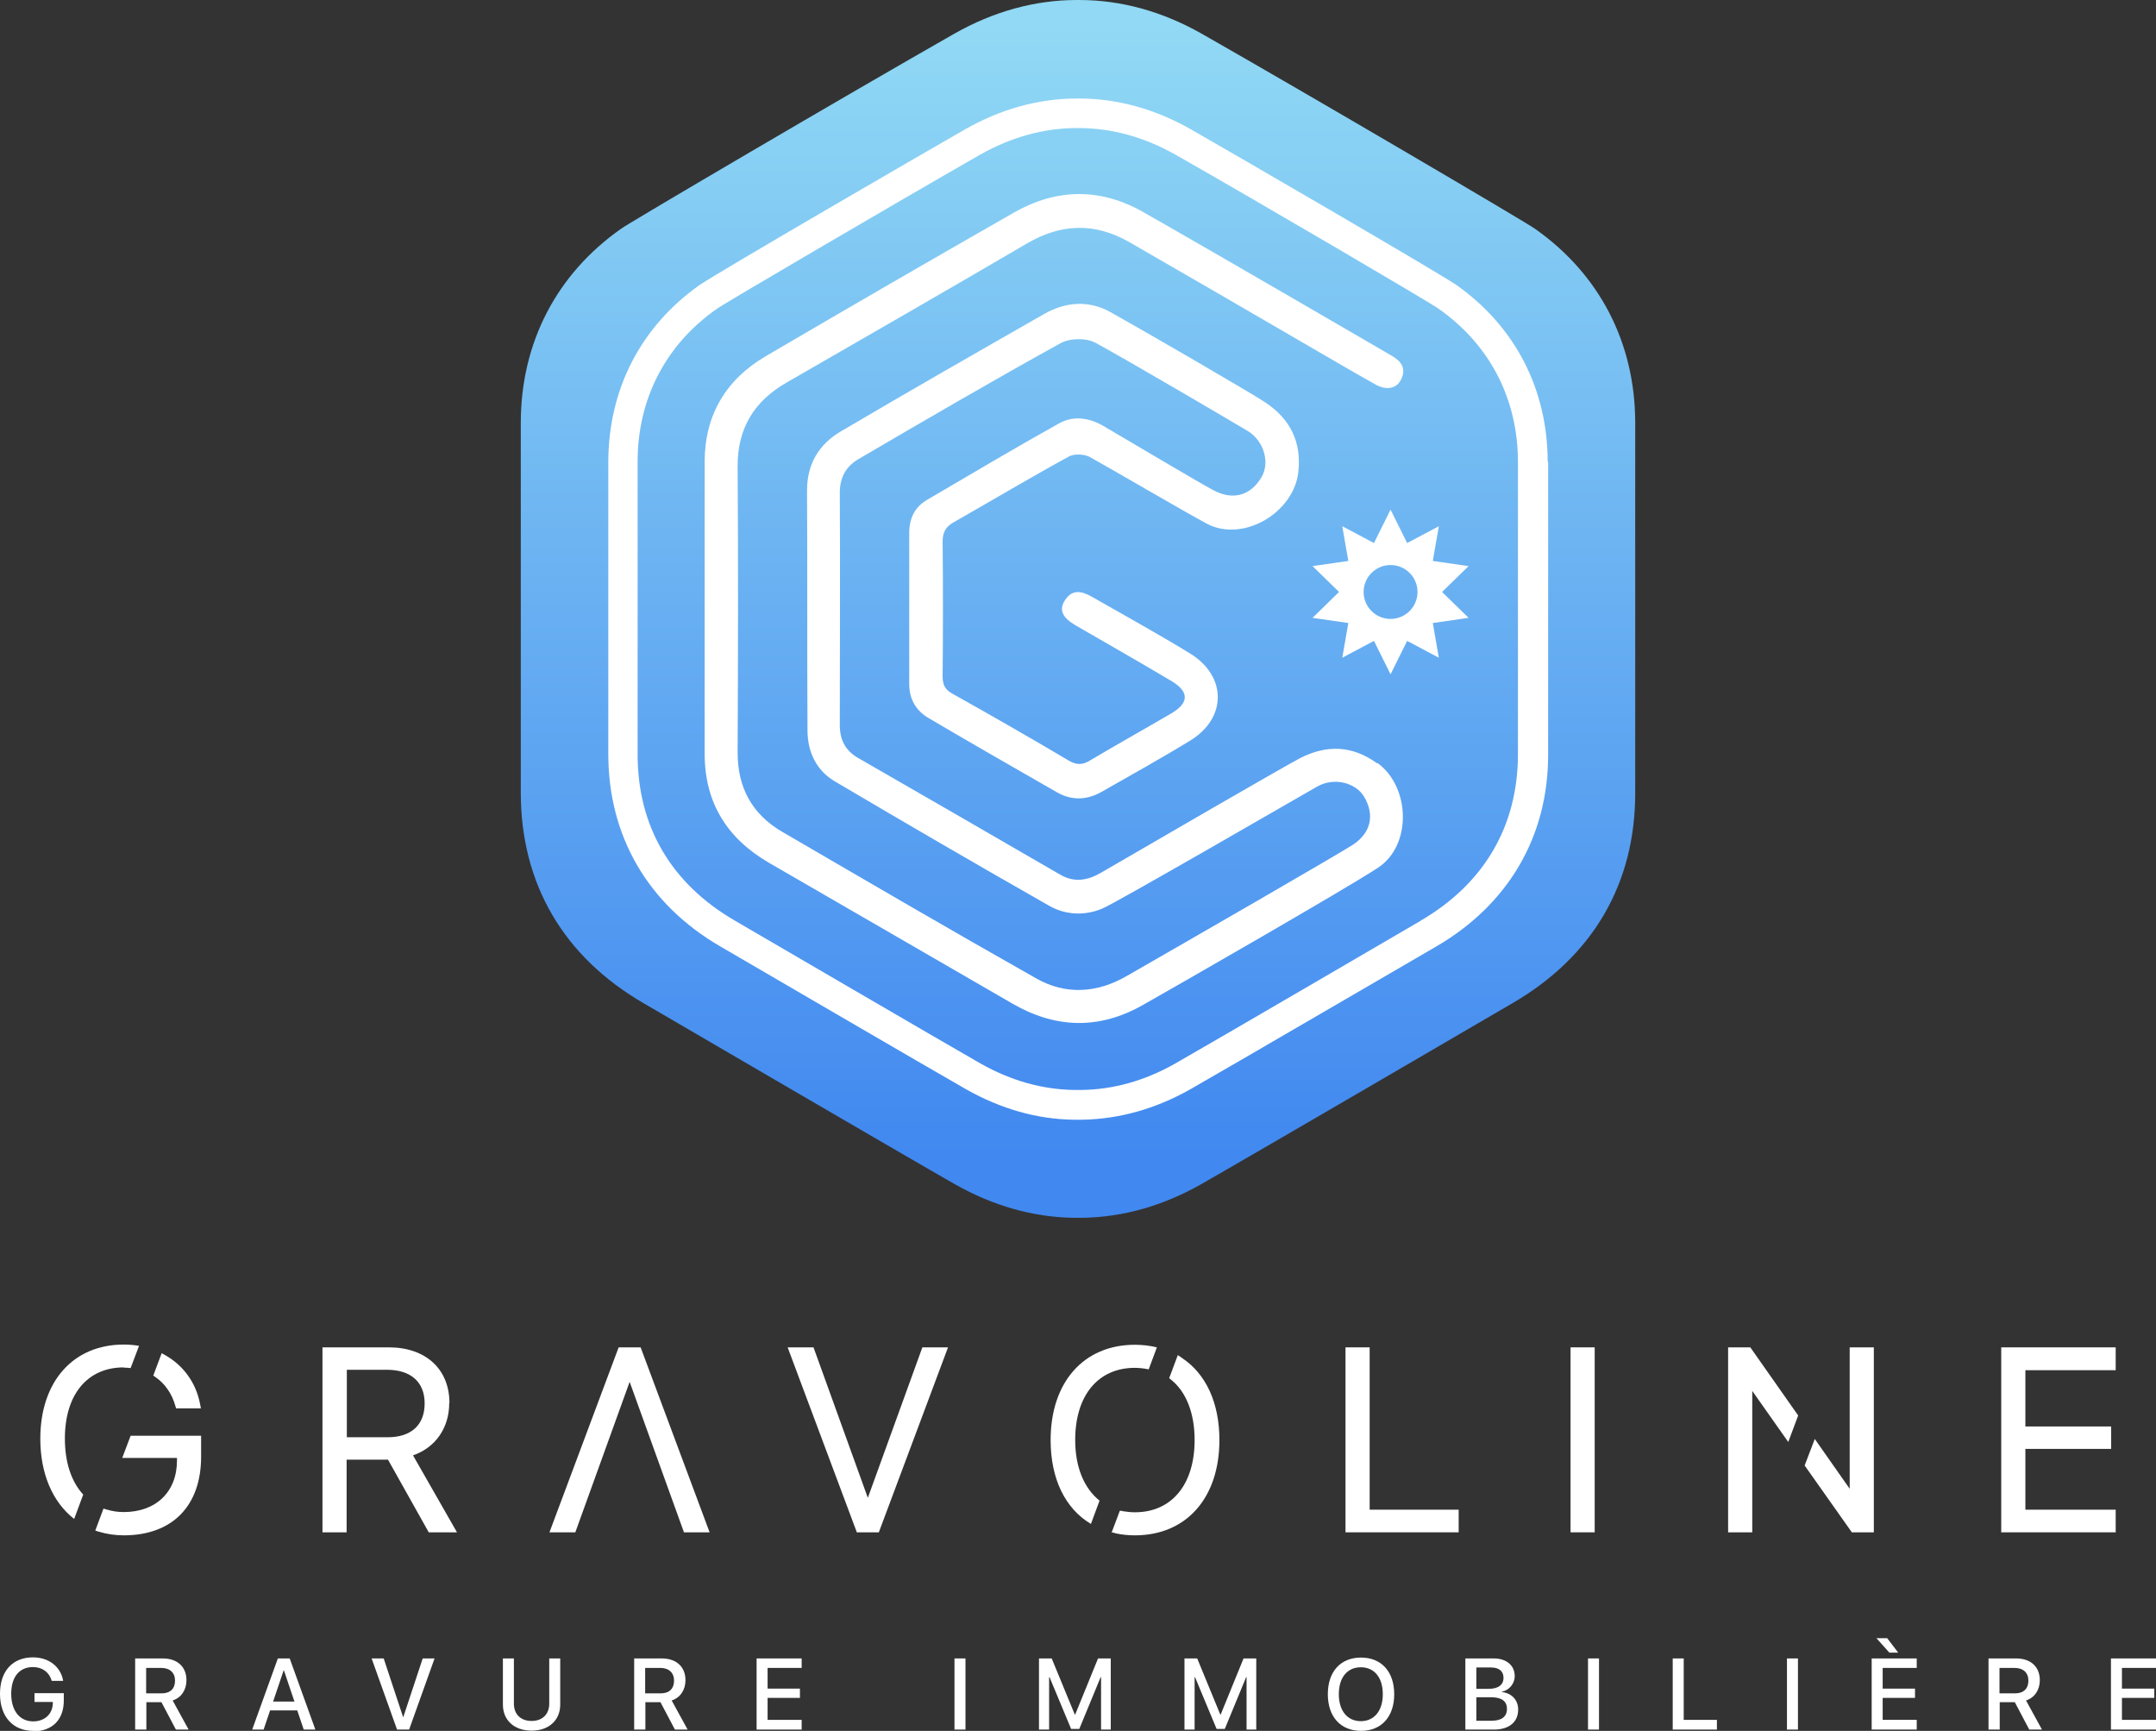 <?xml version="1.0" encoding="UTF-8"?>
<svg id="Calque_2" data-name="Calque 2" xmlns="http://www.w3.org/2000/svg" xmlns:xlink="http://www.w3.org/1999/xlink" viewBox="0 0 100.02 80.29">
  <rect x="0" y="0" width="100.02" height="80.29" fill="#333333" stroke="none"/>
  <defs>
    <style>
      .cls-1 {
        fill: #fff;
      }

      .cls-2 {
        fill: url(#Dégradé_sans_nom_6);
      }
    </style>
    <linearGradient id="Dégradé_sans_nom_6" data-name="Dégradé sans nom 6" x1="50.01" y1="0" x2="50.01" y2="56.5" gradientUnits="userSpaceOnUse">
      <stop offset=".02" stop-color="#91d9f4"/>
      <stop offset=".95" stop-color="#4188f0"/>
    </linearGradient>
  </defs>
  <g id="Calque_1-2" data-name="Calque 1">
    <g>
      <g>
        <path class="cls-2" d="m75.86,19.59h0c-.01-3.7-1.66-6.87-4.64-8.97-.25-.21-10.63-6.3-15.46-9.05-1.83-1.04-3.75-1.57-5.7-1.57h-.1c-1.95,0-3.87.53-5.7,1.57-4.83,2.75-15.21,8.84-15.46,9.05-2.98,2.1-4.63,5.27-4.64,8.97,0,1.98,0,15.21,0,17.17,0,4.23,1.97,7.62,5.72,9.79,0,0,12.49,7.29,14.43,8.39,1.77,1,3.61,1.52,5.49,1.55.06,0,.12,0,.18,0h.06c.06,0,.12,0,.18,0,1.88-.03,3.72-.55,5.49-1.55,1.94-1.1,14.43-8.39,14.43-8.39,3.75-2.17,5.73-5.56,5.72-9.79,0-1.93,0-15.2,0-17.17Z"/>
        <g>
          <path class="cls-1" d="m71.8,21.41c-.01-3.37-1.52-6.28-4.25-8.2h0c-1.12-.74-10.27-6.05-12.32-7.22-1.66-.94-3.4-1.42-5.18-1.42h-.08c-1.78,0-3.52.48-5.18,1.42-2.05,1.17-11.2,6.48-12.32,7.22h0c-2.73,1.92-4.24,4.83-4.25,8.2,0,.85,0,4.26,0,7.56,0,2.73,0,5.3,0,6.01,0,3.81,1.84,6.98,5.21,8.93.4.23,9.89,5.77,11.41,6.63,1.6.9,3.27,1.38,4.99,1.4.05,0,.1,0,.15,0h.04s.02,0,.02,0c.07,0,.12,0,.17,0,1.71-.03,3.39-.5,4.99-1.4,1.52-.86,11.01-6.4,11.42-6.63,3.36-1.95,5.21-5.12,5.2-8.92,0-.68,0-12.7,0-13.56Zm-5.89,21.3s-9.87,5.76-11.4,6.63c-1.4.79-2.85,1.2-4.34,1.22-.05,0-.09,0-.14,0h-.05s-.09,0-.14,0c-1.48-.02-2.94-.43-4.34-1.22-1.53-.87-11.4-6.63-11.4-6.63-2.97-1.72-4.53-4.39-4.52-7.74,0-1.55,0-12,0-13.56,0-2.92,1.31-5.43,3.67-7.08.2-.17,8.4-4.97,12.21-7.15,1.45-.82,2.96-1.24,4.5-1.24h.08c1.54,0,3.05.42,4.5,1.24,3.82,2.17,12.02,6.98,12.21,7.15,2.36,1.66,3.66,4.16,3.67,7.08h0c0,1.56,0,12.04,0,13.56,0,3.34-1.56,6.02-4.52,7.74Z"/>
          <path class="cls-1" d="m63.89,35.41c-1.16-.84-2.35-.87-3.58-.24-.75.39-7.01,4.02-9.21,5.3-.63.37-1.25.49-1.92.1-3.12-1.81-6.24-3.61-9.37-5.41-.59-.34-.85-.84-.85-1.52,0-3.6.02-7.2,0-10.8,0-.71.31-1.22.86-1.54,3.11-1.82,6.23-3.64,9.38-5.38.43-.24,1.2-.25,1.62-.02,1.53.83,6.22,3.59,7.06,4.09.77.47,1.04,1.48.64,2.15-.49.83-1.29,1.08-2.19.62-.64-.33-4.23-2.47-5.14-3-.67-.39-1.4-.49-2.06-.12-2.06,1.15-4.08,2.35-6.11,3.54-.59.34-.84.87-.84,1.55,0,2.33,0,4.67,0,7,0,.71.32,1.24.9,1.58,1.97,1.16,3.96,2.3,5.95,3.44.68.39,1.38.37,2.06-.01,1.38-.79,2.78-1.56,4.13-2.39,1.7-1.04,1.7-2.98,0-4.03-1.5-.92-3.05-1.77-4.57-2.64-.46-.26-.91-.37-1.25.17-.28.44-.12.8.5,1.16,1.49.86,2.98,1.71,4.46,2.59.81.49.8,1,0,1.48-1.26.74-2.54,1.45-3.8,2.2-.35.21-.62.21-.98,0-1.79-1.06-3.59-2.09-5.41-3.11-.36-.2-.44-.44-.44-.82.02-2.08.02-4.16,0-6.23,0-.42.14-.68.49-.88,1.79-1.02,3.55-2.07,5.36-3.06.25-.14.72-.12.98.02.84.46,4.46,2.58,5.44,3.1,1.68.87,4.01-.51,4.23-2.39.16-1.42-.38-2.48-1.54-3.25-.71-.47-5.63-3.32-7.17-4.18-1-.56-2.08-.49-3.09.09-3.15,1.8-6.3,3.6-9.42,5.44-1.02.6-1.57,1.51-1.57,2.74.02,3.71,0,7.41.02,11.12,0,.99.4,1.86,1.26,2.37,3.3,1.95,6.62,3.88,9.96,5.78.76.43,1.65.47,2.47.12.7-.3,9.1-5.17,9.95-5.65.78-.45,1.8-.19,2.19.48.49.84.31,1.66-.52,2.21-.6.4-7.84,4.57-10.51,6.1-1.37.79-2.82.88-4.18.11-3.95-2.23-7.87-4.52-11.8-6.81-1.4-.82-2.07-2.06-2.06-3.7.02-4.41.03-8.83,0-13.24-.01-1.79.78-3.04,2.28-3.9,3.71-2.14,7.43-4.27,11.13-6.44,1.6-.94,3.17-.98,4.76-.07,2.61,1.5,5.22,3.02,7.82,4.53,1.19.69,2.38,1.39,3.59,2.07.53.3,1,.19,1.2-.23.25-.52,0-.85-.44-1.1-.07-.04-7.74-4.51-11.52-6.66-1.98-1.13-4.02-1.11-6,.02-3.85,2.2-7.69,4.42-11.51,6.66-1.84,1.08-2.83,2.71-2.84,4.88,0,2.27,0,4.54,0,6.81,0,2.25,0,4.5,0,6.75,0,2.28,1.04,3.93,2.98,5.06,3.76,2.18,7.53,4.35,11.29,6.53,2,1.16,4.02,1.22,6.04.08,1.59-.9,9.41-5.38,10.93-6.38,1.58-1.04,1.5-3.75-.03-4.86Z"/>
          <path class="cls-1" d="m66.47,26.02l.28-1.61-1.47.78-.77-1.55-.77,1.55-1.47-.78.28,1.61-1.66.24,1.23,1.2-1.23,1.2,1.66.24-.28,1.61,1.47-.78.77,1.55.77-1.55,1.47.78-.28-1.61,1.66-.24-1.23-1.2,1.23-1.2-1.66-.24Zm-1.96,2.69c-.69,0-1.25-.56-1.25-1.25s.56-1.25,1.25-1.25,1.25.56,1.25,1.25-.56,1.25-1.25,1.25Z"/>
        </g>
      </g>
      <g>
        <path class="cls-1" d="m5.74,63.44c.11,0,.22.01.32.02l.39-1.03c-.23-.04-.47-.06-.71-.06-2.35,0-3.87,1.72-3.87,4.37,0,1.62.57,2.94,1.57,3.72l.42-1.13c-.55-.6-.85-1.49-.85-2.6,0-2.04,1.04-3.3,2.73-3.3Z"/>
        <path class="cls-1" d="m8.13,65.2l.04.13h1.15l-.04-.21c-.19-.98-.77-1.78-1.62-2.26l-.16-.09-.39,1.04.09.06c.45.31.77.77.93,1.33Z"/>
        <path class="cls-1" d="m5.68,67.63h2.53v.12c0,1.45-.97,2.39-2.47,2.39-.28,0-.54-.04-.8-.12l-.14-.04-.38,1.02.16.05c.37.11.76.17,1.16.17,2.25,0,3.59-1.36,3.59-3.65v-.97h-3.27l-.39,1.03Z"/>
        <path class="cls-1" d="m20.85,65.08c0-1.57-1.1-2.58-2.81-2.58h-3.08v8.58h1.12v-3.37h1.92l1.89,3.37h1.31l-2.04-3.57c1.04-.36,1.68-1.27,1.68-2.43Zm-2.87,1.59h-1.89v-3.13h1.86c1.11,0,1.75.57,1.75,1.56s-.61,1.57-1.72,1.57Z"/>
        <polygon class="cls-1" points="40.26 69.48 37.74 62.5 36.54 62.5 39.75 71.08 40.77 71.08 43.98 62.5 42.79 62.5 40.26 69.48"/>
        <polygon class="cls-1" points="63.54 62.5 62.42 62.5 62.42 71.08 67.67 71.08 67.67 70.03 63.54 70.03 63.54 62.5"/>
        <rect class="cls-1" x="72.86" y="62.5" width="1.12" height="8.58"/>
        <polygon class="cls-1" points="98.15 63.56 98.15 62.5 92.84 62.5 92.84 71.08 98.15 71.08 98.15 70.03 93.96 70.03 93.96 67.21 97.94 67.21 97.94 66.17 93.96 66.17 93.96 63.56 98.15 63.56"/>
        <polygon class="cls-1" points="28.7 62.5 25.49 71.08 26.69 71.08 29.21 64.1 31.73 71.08 32.92 71.08 29.72 62.5 28.7 62.5"/>
        <path class="cls-1" d="m54.82,62.98l-.18-.12-.4,1.07.1.08c.7.57,1.08,1.56,1.08,2.79,0,2.06-1.06,3.35-2.77,3.35-.19,0-.37-.02-.56-.05l-.08-.02h-.06s-.38,1.01-.38,1.01h.06s.14.04.14.04c.28.06.58.09.88.09,2.38,0,3.92-1.73,3.92-4.42,0-1.72-.62-3.07-1.74-3.81Z"/>
        <path class="cls-1" d="m49.88,66.8c0-2.07,1.06-3.35,2.77-3.35.22,0,.44.03.64.07l.38-1.02c-.33-.08-.67-.12-1.02-.12-2.38,0-3.91,1.74-3.91,4.42,0,1.79.67,3.18,1.87,3.89l.4-1.08c-.72-.57-1.13-1.56-1.13-2.81Z"/>
        <polygon class="cls-1" points="80.17 62.5 80.17 71.08 81.29 71.08 81.29 64.52 82.96 66.89 83.42 65.66 81.2 62.5 80.17 62.5"/>
        <polygon class="cls-1" points="85.81 69.06 84.19 66.75 83.72 67.98 85.91 71.08 86.93 71.08 86.93 62.5 85.81 62.5 85.81 69.06"/>
      </g>
      <g>
        <path class="cls-1" d="m1.54,80.29c-.94,0-1.54-.66-1.54-1.72s.59-1.69,1.53-1.69c.73,0,1.29.43,1.4,1.09h-.53c-.12-.41-.45-.64-.87-.64-.63,0-1.01.46-1.01,1.24s.39,1.28,1.02,1.28c.53,0,.9-.34.91-.84v-.06h-.85v-.41h1.36v.34c0,.89-.53,1.43-1.42,1.43Z"/>
        <path class="cls-1" d="m6.78,80.23h-.51v-3.3h1.28c.68,0,1.1.39,1.1,1.01,0,.45-.24.81-.64.94l.74,1.35h-.59l-.67-1.27h-.7v1.27Zm0-1.68h.72c.4,0,.62-.22.62-.59s-.24-.59-.64-.59h-.7v1.19Z"/>
        <path class="cls-1" d="m13.79,79.34h-1.26l-.3.89h-.53l1.19-3.3h.55l1.19,3.3h-.54l-.3-.89Zm-1.13-.41h1l-.49-1.45h-.01l-.49,1.45Z"/>
        <path class="cls-1" d="m18.42,80.23l-1.18-3.3h.56l.9,2.72h.01l.9-2.72h.55l-1.18,3.3h-.56Z"/>
        <path class="cls-1" d="m23.84,79.03c0,.47.3.8.82.8s.82-.33.82-.8v-2.1h.51v2.14c0,.71-.51,1.21-1.33,1.21s-1.33-.5-1.33-1.21v-2.14h.51v2.1Z"/>
        <path class="cls-1" d="m29.93,80.23h-.51v-3.3h1.28c.68,0,1.1.39,1.1,1.01,0,.45-.24.81-.64.94l.74,1.35h-.59l-.67-1.27h-.7v1.27Zm0-1.68h.72c.4,0,.62-.22.62-.59s-.24-.59-.64-.59h-.7v1.19Z"/>
        <path class="cls-1" d="m37.19,80.23h-2.09v-3.3h2.09v.44h-1.58v.96h1.5v.43h-1.5v1.02h1.58v.44Z"/>
        <path class="cls-1" d="m44.28,80.23v-3.3h.51v3.3h-.51Z"/>
        <path class="cls-1" d="m51.08,80.23v-2.43h-.02l-.99,2.4h-.38l-1-2.4h-.02v2.43h-.47v-3.3h.59l1.07,2.6h.02l1.06-2.6h.59v3.3h-.47Z"/>
        <path class="cls-1" d="m57.83,80.23v-2.43h-.02l-.99,2.4h-.38l-1-2.4h-.02v2.43h-.47v-3.3h.59l1.07,2.6h.02l1.06-2.6h.59v3.3h-.47Z"/>
        <path class="cls-1" d="m64.68,78.59c0,1.05-.6,1.7-1.54,1.7s-1.54-.65-1.54-1.7.59-1.7,1.54-1.7,1.54.66,1.54,1.7Zm-2.57,0c0,.77.4,1.25,1.02,1.25s1.02-.48,1.02-1.25-.39-1.25-1.02-1.25-1.02.48-1.02,1.25Z"/>
        <path class="cls-1" d="m67.98,80.23v-3.3h1.32c.58,0,.97.32.97.82,0,.35-.26.66-.59.72v.02c.45.05.75.37.75.81,0,.58-.42.93-1.12.93h-1.32Zm.51-1.89h.57c.44,0,.69-.18.69-.51,0-.31-.21-.48-.58-.48h-.68v.98Zm.71,1.48c.46,0,.71-.19.71-.55s-.25-.54-.74-.54h-.68v1.09h.71Z"/>
        <path class="cls-1" d="m73.67,80.23v-3.3h.51v3.3h-.51Z"/>
        <path class="cls-1" d="m79.65,80.23h-2.05v-3.3h.51v2.85h1.54v.44Z"/>
        <path class="cls-1" d="m82.9,80.23v-3.3h.51v3.3h-.51Z"/>
        <path class="cls-1" d="m88.92,80.23h-2.09v-3.3h2.09v.44h-1.58v.96h1.5v.43h-1.5v1.02h1.58v.44Zm-1.88-4.24h.51l.51.67h-.41l-.6-.67Z"/>
        <path class="cls-1" d="m92.76,80.23h-.51v-3.3h1.28c.68,0,1.1.39,1.1,1.01,0,.45-.24.81-.64.94l.74,1.35h-.59l-.67-1.27h-.7v1.27Zm0-1.68h.72c.4,0,.62-.22.62-.59s-.24-.59-.64-.59h-.7v1.19Z"/>
        <path class="cls-1" d="m100.02,80.23h-2.09v-3.3h2.09v.44h-1.58v.96h1.5v.43h-1.5v1.02h1.58v.44Z"/>
      </g>
    </g>
  </g>
</svg>